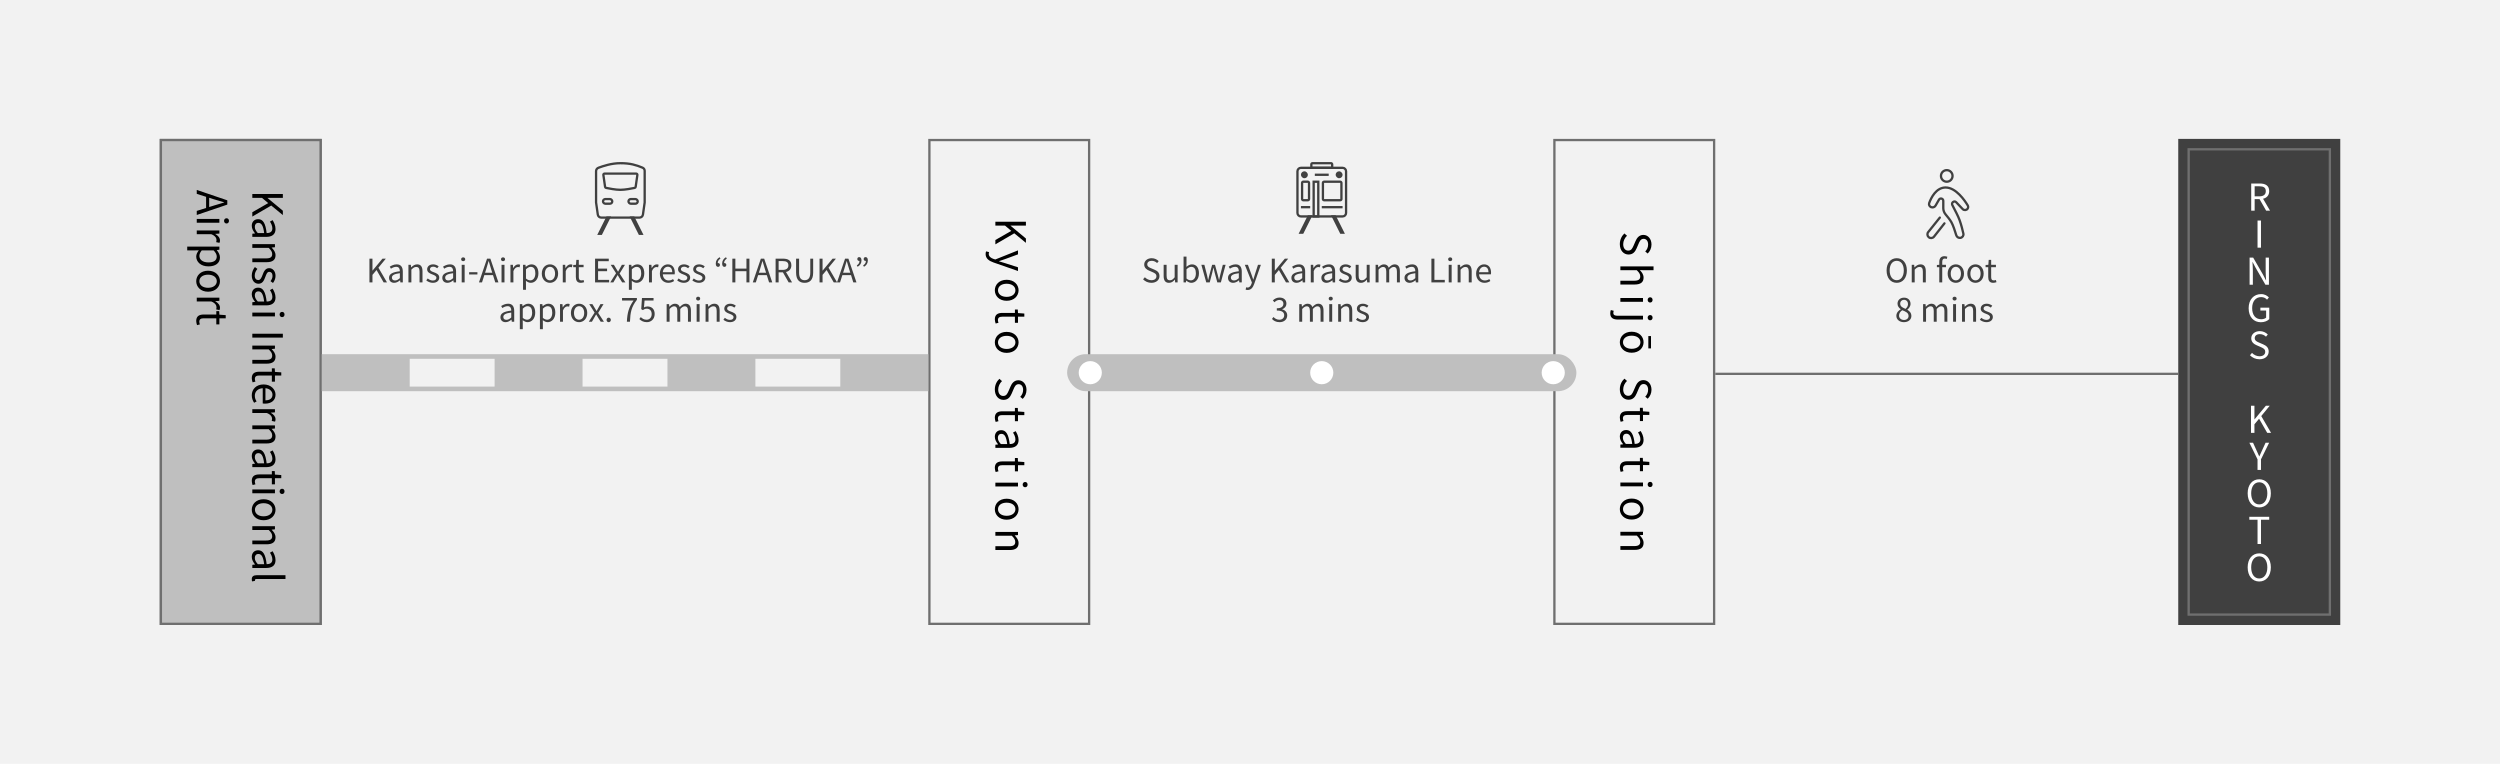 <svg width="1080" height="330" viewBox="0 0 1080 330" fill="none" xmlns="http://www.w3.org/2000/svg">
<rect width="1080" height="330" fill="#F2F2F2"/>
<rect x="401.5" y="60.5" width="69" height="209" stroke="#6F6F6F"/>
<path d="M430 95.8L443.194 95.8L443.194 97.474L436.57 97.474L436.57 97.528L443.194 103.036L443.194 104.908L438.172 100.786L430 105.556L430 103.684L436.876 99.742L434.176 97.474L430 97.474L430 95.8ZM425.788 109.75C425.788 109.282 425.86 108.904 425.986 108.598L427.3 108.922C427.228 109.12 427.138 109.408 427.138 109.66C427.138 110.776 428.038 111.478 429.244 111.874L429.982 112.09L439.774 108.166L439.774 109.876L434.338 111.874C433.492 112.162 432.484 112.504 431.602 112.81L431.602 112.9C432.484 113.17 433.474 113.458 434.338 113.728L439.774 115.474L439.774 117.076L429.19 113.386C427.264 112.702 425.788 111.694 425.788 109.75ZM429.766 125.403C429.766 123.009 431.638 120.867 434.878 120.867C438.136 120.867 440.026 123.009 440.026 125.403C440.026 127.797 438.136 129.939 434.878 129.939C431.638 129.939 429.766 127.797 429.766 125.403ZM431.134 125.403C431.134 127.095 432.628 128.247 434.878 128.247C437.128 128.247 438.658 127.095 438.658 125.403C438.658 123.711 437.128 122.577 434.878 122.577C432.628 122.577 431.134 123.711 431.134 125.403ZM429.766 137.965C429.766 135.877 431.062 135.175 433.024 135.175L438.442 135.175L438.442 133.717L439.684 133.717L439.774 135.247L442.51 135.445L442.51 136.813L439.774 136.813L439.774 139.459L438.442 139.459L438.442 136.813L432.988 136.813C431.782 136.813 431.098 137.191 431.098 138.325C431.098 138.667 431.224 139.117 431.35 139.441L430.126 139.765C429.946 139.207 429.766 138.559 429.766 137.965ZM429.766 147.906C429.766 145.512 431.638 143.37 434.878 143.37C438.136 143.37 440.026 145.512 440.026 147.906C440.026 150.3 438.136 152.442 434.878 152.442C431.638 152.442 429.766 150.3 429.766 147.906ZM431.134 147.906C431.134 149.598 432.628 150.75 434.878 150.75C437.128 150.75 438.658 149.598 438.658 147.906C438.658 146.214 437.128 145.08 434.878 145.08C432.628 145.08 431.134 146.214 431.134 147.906ZM429.766 168.266C429.766 166.394 430.522 164.792 431.728 163.64L432.862 164.63C431.872 165.584 431.224 166.916 431.224 168.284C431.224 170.012 432.088 171.056 433.384 171.056C434.734 171.056 435.166 170.102 435.724 168.86L436.552 166.952C437.074 165.728 438.01 164.27 439.936 164.27C441.97 164.27 443.446 166.034 443.446 168.428C443.446 169.994 442.78 171.38 441.808 172.316L440.746 171.434C441.502 170.624 441.988 169.652 441.988 168.428C441.988 166.934 441.232 165.962 440.044 165.962C438.766 165.962 438.28 167.114 437.848 168.14L437.038 170.03C436.372 171.56 435.472 172.748 433.51 172.748C431.422 172.748 429.766 171.02 429.766 168.266ZM429.766 180.476C429.766 178.388 431.062 177.686 433.024 177.686L438.442 177.686L438.442 176.228L439.684 176.228L439.774 177.758L442.51 177.956L442.51 179.324L439.774 179.324L439.774 181.97L438.442 181.97L438.442 179.324L432.988 179.324C431.782 179.324 431.098 179.702 431.098 180.836C431.098 181.178 431.224 181.628 431.35 181.952L430.126 182.276C429.946 181.718 429.766 181.07 429.766 180.476ZM429.766 188.693C429.766 187.055 430.774 185.831 432.538 185.831C434.662 185.831 435.724 187.685 436.192 191.843C437.452 191.843 438.658 191.429 438.658 189.827C438.658 188.693 438.136 187.667 437.614 186.893L438.748 186.245C439.324 187.145 440.026 188.531 440.026 190.097C440.026 192.473 438.424 193.481 436.012 193.481L430 193.481L430 192.131L431.17 191.987L431.17 191.933C430.396 190.997 429.766 189.899 429.766 188.693ZM431.08 189.161C431.08 190.115 431.53 190.889 432.376 191.843L435.112 191.843C434.716 188.549 433.906 187.433 432.646 187.433C431.53 187.433 431.08 188.189 431.08 189.161ZM429.766 202.118C429.766 200.03 431.062 199.328 433.024 199.328L438.442 199.328L438.442 197.87L439.684 197.87L439.774 199.4L442.51 199.598L442.51 200.966L439.774 200.966L439.774 203.612L438.442 203.612L438.442 200.966L432.988 200.966C431.782 200.966 431.098 201.344 431.098 202.478C431.098 202.82 431.224 203.27 431.35 203.594L430.126 203.918C429.946 203.36 429.766 202.712 429.766 202.118ZM430 208.525L439.774 208.525L439.774 210.163L430 210.163L430 208.525ZM441.79 209.353C441.79 208.705 442.24 208.219 442.852 208.219C443.518 208.219 443.914 208.705 443.914 209.353C443.914 210.001 443.518 210.487 442.852 210.487C442.24 210.487 441.79 210.001 441.79 209.353ZM429.766 219.98C429.766 217.586 431.638 215.444 434.878 215.444C438.136 215.444 440.026 217.586 440.026 219.98C440.026 222.374 438.136 224.516 434.878 224.516C431.638 224.516 429.766 222.374 429.766 219.98ZM431.134 219.98C431.134 221.672 432.628 222.824 434.878 222.824C437.128 222.824 438.658 221.672 438.658 219.98C438.658 218.288 437.128 217.154 434.878 217.154C432.628 217.154 431.134 218.288 431.134 219.98ZM430 229.798L439.774 229.798L439.774 231.148L438.37 231.292L438.37 231.346C439.288 232.282 440.026 233.29 440.026 234.622C440.026 236.674 438.694 237.61 436.192 237.61L430 237.61L430 235.972L435.976 235.972C437.812 235.972 438.586 235.414 438.586 234.118C438.586 233.11 438.082 232.426 437.092 231.436L430 231.436L430 229.798Z" fill="black"/>
<rect x="69.5" y="60.5" width="69" height="209" stroke="#6F6F6F"/>
<rect x="69.5" y="60.5" width="69" height="209" fill="#BFBFBF" stroke="#6F6F6F"/>
<path d="M109 83.8L122.194 83.8L122.194 85.474L115.57 85.474L115.57 85.528L122.194 91.036L122.194 92.908L117.172 88.786L109 93.556L109 91.684L115.876 87.742L113.176 85.474L109 85.474L109 83.8ZM108.766 97.543C108.766 95.905 109.774 94.681 111.538 94.681C113.662 94.681 114.724 96.535 115.192 100.693C116.452 100.693 117.658 100.279 117.658 98.677C117.658 97.543 117.136 96.517 116.614 95.743L117.748 95.095C118.324 95.995 119.026 97.381 119.026 98.947C119.026 101.323 117.424 102.331 115.012 102.331L109 102.331L109 100.981L110.17 100.837L110.17 100.783C109.396 99.847 108.766 98.749 108.766 97.543ZM110.08 98.011C110.08 98.965 110.53 99.739 111.376 100.693L114.112 100.693C113.716 97.399 112.906 96.283 111.646 96.283C110.53 96.283 110.08 97.039 110.08 98.011ZM109 105.453L118.774 105.453L118.774 106.803L117.37 106.947L117.37 107.001C118.288 107.937 119.026 108.945 119.026 110.277C119.026 112.329 117.694 113.265 115.192 113.265L109 113.265L109 111.627L114.976 111.627C116.812 111.627 117.586 111.069 117.586 109.773C117.586 108.765 117.082 108.081 116.092 107.091L109 107.091L109 105.453ZM108.766 119.013C108.766 117.627 109.342 116.295 110.116 115.359L111.196 116.169C110.512 117.015 110.044 117.897 110.044 119.067C110.044 120.363 110.728 120.993 111.574 120.993C112.564 120.993 113.014 119.841 113.428 118.761C113.932 117.393 114.598 115.845 116.254 115.845C117.802 115.845 119.026 117.087 119.026 119.211C119.026 120.417 118.522 121.479 117.928 122.253L116.866 121.461C117.37 120.777 117.73 120.093 117.73 119.211C117.73 117.987 117.082 117.429 116.326 117.429C115.39 117.429 115.048 118.491 114.634 119.589C114.094 121.011 113.518 122.577 111.664 122.577C110.08 122.577 108.766 121.317 108.766 119.013ZM108.766 127.127C108.766 125.489 109.774 124.265 111.538 124.265C113.662 124.265 114.724 126.119 115.192 130.277C116.452 130.277 117.658 129.863 117.658 128.261C117.658 127.127 117.136 126.101 116.614 125.327L117.748 124.679C118.324 125.579 119.026 126.965 119.026 128.531C119.026 130.907 117.424 131.915 115.012 131.915L109 131.915L109 130.565L110.17 130.421L110.17 130.367C109.396 129.431 108.766 128.333 108.766 127.127ZM110.08 127.595C110.08 128.549 110.53 129.323 111.376 130.277L114.112 130.277C113.716 126.983 112.906 125.867 111.646 125.867C110.53 125.867 110.08 126.623 110.08 127.595ZM109 135.037L118.774 135.037L118.774 136.675L109 136.675L109 135.037ZM120.79 135.865C120.79 135.217 121.24 134.731 121.852 134.731C122.518 134.731 122.914 135.217 122.914 135.865C122.914 136.513 122.518 136.999 121.852 136.999C121.24 136.999 120.79 136.513 120.79 135.865ZM109 144.163L122.194 144.163L122.194 145.837L109 145.837L109 144.163ZM109 149.293L118.774 149.293L118.774 150.643L117.37 150.787L117.37 150.841C118.288 151.777 119.026 152.785 119.026 154.117C119.026 156.169 117.694 157.105 115.192 157.105L109 157.105L109 155.467L114.976 155.467C116.812 155.467 117.586 154.909 117.586 153.613C117.586 152.605 117.082 151.921 116.092 150.931L109 150.931L109 149.293ZM108.766 163.375C108.766 161.287 110.062 160.585 112.024 160.585L117.442 160.585L117.442 159.127L118.684 159.127L118.774 160.657L121.51 160.855L121.51 162.223L118.774 162.223L118.774 164.869L117.442 164.869L117.442 162.223L111.988 162.223C110.782 162.223 110.098 162.601 110.098 163.735C110.098 164.077 110.224 164.527 110.35 164.851L109.126 165.175C108.946 164.617 108.766 163.969 108.766 163.375ZM108.766 170.76C108.766 168.168 110.656 166.08 113.878 166.08C117.046 166.08 119.026 168.222 119.026 170.49C119.026 172.974 117.226 174.378 114.436 174.378C114.076 174.378 113.734 174.342 113.5 174.306L113.5 167.718C111.412 167.826 110.08 169.104 110.08 170.958C110.08 171.912 110.368 172.686 110.854 173.406L109.774 174C109.216 173.136 108.766 172.092 108.766 170.76ZM114.67 167.7L114.67 172.938C116.65 172.938 117.712 172.038 117.712 170.508C117.712 169.122 116.596 167.898 114.67 167.7ZM109 176.785L118.774 176.785L118.774 178.135L116.992 178.279L116.992 178.333C118.234 179.017 119.026 180.007 119.026 181.105C119.026 181.537 118.972 181.843 118.81 182.149L117.37 181.843C117.496 181.519 117.532 181.285 117.532 180.889C117.532 180.079 116.956 179.071 115.282 178.423L109 178.423L109 176.785ZM109 183.763L118.774 183.763L118.774 185.113L117.37 185.257L117.37 185.311C118.288 186.247 119.026 187.255 119.026 188.587C119.026 190.639 117.694 191.575 115.192 191.575L109 191.575L109 189.937L114.976 189.937C116.812 189.937 117.586 189.379 117.586 188.083C117.586 187.075 117.082 186.391 116.092 185.401L109 185.401L109 183.763ZM108.766 197.017C108.766 195.379 109.774 194.155 111.538 194.155C113.662 194.155 114.724 196.009 115.192 200.167C116.452 200.167 117.658 199.753 117.658 198.151C117.658 197.017 117.136 195.991 116.614 195.217L117.748 194.569C118.324 195.469 119.026 196.855 119.026 198.421C119.026 200.797 117.424 201.805 115.012 201.805L109 201.805L109 200.455L110.17 200.311L110.17 200.257C109.396 199.321 108.766 198.223 108.766 197.017ZM110.08 197.485C110.08 198.439 110.53 199.213 111.376 200.167L114.112 200.167C113.716 196.873 112.906 195.757 111.646 195.757C110.53 195.757 110.08 196.513 110.08 197.485ZM108.766 207.742C108.766 205.654 110.062 204.952 112.024 204.952L117.442 204.952L117.442 203.494L118.684 203.494L118.774 205.024L121.51 205.222L121.51 206.59L118.774 206.59L118.774 209.236L117.442 209.236L117.442 206.59L111.988 206.59C110.782 206.59 110.098 206.968 110.098 208.102C110.098 208.444 110.224 208.894 110.35 209.218L109.126 209.542C108.946 208.984 108.766 208.336 108.766 207.742ZM109 211.449L118.774 211.449L118.774 213.087L109 213.087L109 211.449ZM120.79 212.277C120.79 211.629 121.24 211.143 121.852 211.143C122.518 211.143 122.914 211.629 122.914 212.277C122.914 212.925 122.518 213.411 121.852 213.411C121.24 213.411 120.79 212.925 120.79 212.277ZM108.766 220.204C108.766 217.81 110.638 215.668 113.878 215.668C117.136 215.668 119.026 217.81 119.026 220.204C119.026 222.598 117.136 224.74 113.878 224.74C110.638 224.74 108.766 222.598 108.766 220.204ZM110.134 220.204C110.134 221.896 111.628 223.048 113.878 223.048C116.128 223.048 117.658 221.896 117.658 220.204C117.658 218.512 116.128 217.378 113.878 217.378C111.628 217.378 110.134 218.512 110.134 220.204ZM109 227.322L118.774 227.322L118.774 228.672L117.37 228.816L117.37 228.87C118.288 229.806 119.026 230.814 119.026 232.146C119.026 234.198 117.694 235.134 115.192 235.134L109 235.134L109 233.496L114.976 233.496C116.812 233.496 117.586 232.938 117.586 231.642C117.586 230.634 117.082 229.95 116.092 228.96L109 228.96L109 227.322ZM108.766 240.576C108.766 238.938 109.774 237.714 111.538 237.714C113.662 237.714 114.724 239.568 115.192 243.726C116.452 243.726 117.658 243.312 117.658 241.71C117.658 240.576 117.136 239.55 116.614 238.776L117.748 238.128C118.324 239.028 119.026 240.414 119.026 241.98C119.026 244.356 117.424 245.364 115.012 245.364L109 245.364L109 244.014L110.17 243.87L110.17 243.816C109.396 242.88 108.766 241.782 108.766 240.576ZM110.08 241.044C110.08 241.998 110.53 242.772 111.376 243.726L114.112 243.726C113.716 240.432 112.906 239.316 111.646 239.316C110.53 239.316 110.08 240.072 110.08 241.044ZM108.766 250.214C108.766 248.99 109.558 248.486 110.944 248.486L123.328 248.486L123.328 250.124L110.836 250.124C110.332 250.124 110.134 250.34 110.134 250.592C110.134 250.682 110.134 250.754 110.17 250.934L108.91 251.168C108.82 250.934 108.766 250.646 108.766 250.214ZM90.364 85.438L90.364 89.434L92.38 88.804C93.874 88.318 95.314 87.904 96.844 87.472L96.844 87.4C95.296 86.986 93.874 86.554 92.38 86.086L90.364 85.438ZM85 91.108L89.032 89.848L89.032 85.024L85 83.746L85 82.054L98.194 86.536L98.194 88.39L85 92.872L85 91.108ZM85 94.59L94.774 94.59L94.774 96.228L85 96.228L85 94.59ZM96.79 95.418C96.79 94.77 97.24 94.284 97.852 94.284C98.518 94.284 98.914 94.77 98.914 95.418C98.914 96.066 98.518 96.552 97.852 96.552C97.24 96.552 96.79 96.066 96.79 95.418ZM85 99.547L94.774 99.547L94.774 100.897L92.992 101.041L92.992 101.095C94.234 101.779 95.026 102.769 95.026 103.867C95.026 104.299 94.972 104.605 94.81 104.911L93.37 104.605C93.496 104.281 93.532 104.047 93.532 103.651C93.532 102.841 92.956 101.833 91.282 101.185L85 101.185L85 99.547ZM80.878 106.525L94.774 106.525L94.774 107.875L93.658 108.019L93.658 108.073C94.378 108.955 95.026 110.053 95.026 111.187C95.026 113.707 93.046 115.075 90.04 115.075C86.692 115.075 84.766 113.077 84.766 110.827C84.766 109.945 85.18 109.009 85.9 108.127L84.19 108.163L80.878 108.163L80.878 106.525ZM86.134 110.557C86.134 112.177 87.592 113.365 90.022 113.365C92.182 113.365 93.64 112.645 93.64 110.791C93.64 109.963 93.172 109.117 92.29 108.163L87.16 108.163C86.404 109.045 86.134 109.909 86.134 110.557ZM84.766 121.485C84.766 119.091 86.638 116.949 89.878 116.949C93.136 116.949 95.026 119.091 95.026 121.485C95.026 123.879 93.136 126.021 89.878 126.021C86.638 126.021 84.766 123.879 84.766 121.485ZM86.134 121.485C86.134 123.177 87.628 124.329 89.878 124.329C92.128 124.329 93.658 123.177 93.658 121.485C93.658 119.793 92.128 118.659 89.878 118.659C87.628 118.659 86.134 119.793 86.134 121.485ZM85 128.603L94.774 128.603L94.774 129.953L92.992 130.097L92.992 130.151C94.234 130.835 95.026 131.825 95.026 132.923C95.026 133.355 94.972 133.661 94.81 133.967L93.37 133.661C93.496 133.337 93.532 133.103 93.532 132.707C93.532 131.897 92.956 130.889 91.282 130.241L85 130.241L85 128.603ZM84.766 138.66C84.766 136.572 86.062 135.87 88.024 135.87L93.442 135.87L93.442 134.412L94.684 134.412L94.774 135.942L97.51 136.14L97.51 137.508L94.774 137.508L94.774 140.154L93.442 140.154L93.442 137.508L87.988 137.508C86.782 137.508 86.098 137.886 86.098 139.02C86.098 139.362 86.224 139.812 86.35 140.136L85.126 140.46C84.946 139.902 84.766 139.254 84.766 138.66Z" fill="black"/>
<rect x="671.5" y="60.5" width="69" height="209" stroke="#6F6F6F"/>
<path d="M699.766 105.472C699.766 103.6 700.522 101.998 701.728 100.846L702.862 101.836C701.872 102.79 701.224 104.122 701.224 105.49C701.224 107.218 702.088 108.262 703.384 108.262C704.734 108.262 705.166 107.308 705.724 106.066L706.552 104.158C707.074 102.934 708.01 101.476 709.936 101.476C711.97 101.476 713.446 103.24 713.446 105.634C713.446 107.2 712.78 108.586 711.808 109.522L710.746 108.64C711.502 107.83 711.988 106.858 711.988 105.634C711.988 104.14 711.232 103.168 710.044 103.168C708.766 103.168 708.28 104.32 707.848 105.346L707.038 107.236C706.372 108.766 705.472 109.954 703.51 109.954C701.422 109.954 699.766 108.226 699.766 105.472ZM700 115.096L714.328 115.096L714.328 116.734L710.404 116.734L708.388 116.68C709.288 117.58 710.026 118.588 710.026 119.92C710.026 121.972 708.694 122.908 706.192 122.908L700 122.908L700 121.27L705.976 121.27C707.812 121.27 708.586 120.712 708.586 119.416C708.586 118.408 708.082 117.724 707.092 116.734L700 116.734L700 115.096ZM700 128.73L709.774 128.73L709.774 130.368L700 130.368L700 128.73ZM711.79 129.558C711.79 128.91 712.24 128.424 712.852 128.424C713.518 128.424 713.914 128.91 713.914 129.558C713.914 130.206 713.518 130.692 712.852 130.692C712.24 130.692 711.79 130.206 711.79 129.558ZM695.626 135.379C695.626 134.785 695.752 134.281 695.878 133.939L697.138 134.263C697.048 134.515 696.958 134.839 696.958 135.181C696.958 136.171 697.696 136.405 698.884 136.405L709.774 136.405L709.774 138.043L698.884 138.043C696.886 138.043 695.626 137.305 695.626 135.379ZM711.79 137.233C711.79 136.585 712.24 136.099 712.852 136.099C713.518 136.099 713.914 136.585 713.914 137.233C713.914 137.863 713.518 138.367 712.852 138.367C712.24 138.367 711.79 137.863 711.79 137.233ZM699.766 147.842C699.766 145.448 701.638 143.306 704.878 143.306C708.136 143.306 710.026 145.448 710.026 147.842C710.026 150.236 708.136 152.378 704.878 152.378C701.638 152.378 699.766 150.236 699.766 147.842ZM701.134 147.842C701.134 149.534 702.628 150.686 704.878 150.686C707.128 150.686 708.658 149.534 708.658 147.842C708.658 146.15 707.128 145.016 704.878 145.016C702.628 145.016 701.134 146.15 701.134 147.842ZM712.078 145.178L713.23 145.178L713.23 150.506L712.078 150.506L712.078 145.178ZM699.766 168.201C699.766 166.329 700.522 164.727 701.728 163.575L702.862 164.565C701.872 165.519 701.224 166.851 701.224 168.219C701.224 169.947 702.088 170.991 703.384 170.991C704.734 170.991 705.166 170.037 705.724 168.795L706.552 166.887C707.074 165.663 708.01 164.205 709.936 164.205C711.97 164.205 713.446 165.969 713.446 168.363C713.446 169.929 712.78 171.315 711.808 172.251L710.746 171.369C711.502 170.559 711.988 169.587 711.988 168.363C711.988 166.869 711.232 165.897 710.044 165.897C708.766 165.897 708.28 167.049 707.848 168.075L707.038 169.965C706.372 171.495 705.472 172.683 703.51 172.683C701.422 172.683 699.766 170.955 699.766 168.201ZM699.766 180.411C699.766 178.323 701.062 177.621 703.024 177.621L708.442 177.621L708.442 176.163L709.684 176.163L709.774 177.693L712.51 177.891L712.51 179.259L709.774 179.259L709.774 181.905L708.442 181.905L708.442 179.259L702.988 179.259C701.782 179.259 701.098 179.637 701.098 180.771C701.098 181.113 701.224 181.563 701.35 181.887L700.126 182.211C699.946 181.653 699.766 181.005 699.766 180.411ZM699.766 188.629C699.766 186.991 700.774 185.767 702.538 185.767C704.662 185.767 705.724 187.621 706.192 191.779C707.452 191.779 708.658 191.365 708.658 189.763C708.658 188.629 708.136 187.603 707.614 186.829L708.748 186.181C709.324 187.081 710.026 188.467 710.026 190.033C710.026 192.409 708.424 193.417 706.012 193.417L700 193.417L700 192.067L701.17 191.923L701.17 191.869C700.396 190.933 699.766 189.835 699.766 188.629ZM701.08 189.097C701.08 190.051 701.53 190.825 702.376 191.779L705.112 191.779C704.716 188.485 703.906 187.369 702.646 187.369C701.53 187.369 701.08 188.125 701.08 189.097ZM699.766 202.054C699.766 199.966 701.062 199.264 703.024 199.264L708.442 199.264L708.442 197.806L709.684 197.806L709.774 199.336L712.51 199.534L712.51 200.902L709.774 200.902L709.774 203.548L708.442 203.548L708.442 200.902L702.988 200.902C701.782 200.902 701.098 201.28 701.098 202.414C701.098 202.756 701.224 203.206 701.35 203.53L700.126 203.854C699.946 203.296 699.766 202.648 699.766 202.054ZM700 208.461L709.774 208.461L709.774 210.099L700 210.099L700 208.461ZM711.79 209.289C711.79 208.641 712.24 208.155 712.852 208.155C713.518 208.155 713.914 208.641 713.914 209.289C713.914 209.937 713.518 210.423 712.852 210.423C712.24 210.423 711.79 209.937 711.79 209.289ZM699.766 219.916C699.766 217.522 701.638 215.38 704.878 215.38C708.136 215.38 710.026 217.522 710.026 219.916C710.026 222.31 708.136 224.452 704.878 224.452C701.638 224.452 699.766 222.31 699.766 219.916ZM701.134 219.916C701.134 221.608 702.628 222.76 704.878 222.76C707.128 222.76 708.658 221.608 708.658 219.916C708.658 218.224 707.128 217.09 704.878 217.09C702.628 217.09 701.134 218.224 701.134 219.916ZM700 229.734L709.774 229.734L709.774 231.084L708.37 231.228L708.37 231.282C709.288 232.218 710.026 233.226 710.026 234.558C710.026 236.61 708.694 237.546 706.192 237.546L700 237.546L700 235.908L705.976 235.908C707.812 235.908 708.586 235.35 708.586 234.054C708.586 233.046 708.082 232.362 707.092 231.372L700 231.372L700 229.734Z" fill="black"/>
<rect x="941" y="60" width="70" height="210" fill="#404040"/>
<rect x="945.5" y="64.5" width="61" height="201" stroke="#6F6F6F"/>
<path d="M974.01 80.472V84.824H975.978C977.818 84.824 978.826 84.088 978.826 82.568C978.826 81.016 977.818 80.472 975.978 80.472H974.01ZM980.65 91H978.97L976.122 86.024H974.01V91H972.522V79.272H976.202C978.586 79.272 980.298 80.12 980.298 82.568C980.298 84.392 979.242 85.48 977.642 85.864L980.65 91ZM975.256 107V95.272H976.744V107H975.256ZM971.827 123V111.272H973.363L977.635 118.664L978.883 121.08H978.963C978.883 119.896 978.771 118.584 978.771 117.368V111.272H980.179V123H978.659L974.387 115.592L973.123 113.176H973.059C973.123 114.36 973.235 115.608 973.235 116.84V123H971.827ZM976.692 139.208C973.604 139.208 971.412 136.952 971.412 133.144C971.412 129.352 973.684 127.048 976.788 127.048C978.42 127.048 979.492 127.784 980.164 128.504L979.364 129.464C978.772 128.84 978.02 128.344 976.82 128.344C974.468 128.344 972.932 130.168 972.932 133.096C972.932 136.056 974.324 137.912 976.836 137.912C977.684 137.912 978.5 137.656 978.964 137.224V134.152H976.484V132.92H980.324V137.848C979.572 138.632 978.276 139.208 976.692 139.208ZM976.091 155.208C974.427 155.208 973.003 154.536 971.979 153.464L972.859 152.456C973.707 153.336 974.891 153.912 976.107 153.912C977.643 153.912 978.571 153.144 978.571 151.992C978.571 150.792 977.723 150.408 976.619 149.912L974.923 149.176C973.835 148.712 972.539 147.88 972.539 146.168C972.539 144.36 974.107 143.048 976.235 143.048C977.627 143.048 978.859 143.64 979.691 144.504L978.907 145.448C978.187 144.776 977.323 144.344 976.235 144.344C974.907 144.344 974.043 145.016 974.043 146.072C974.043 147.208 975.067 147.64 975.979 148.024L977.659 148.744C979.019 149.336 980.075 150.136 980.075 151.88C980.075 153.736 978.539 155.208 976.091 155.208ZM972.428 187V175.272H973.916V181.16H973.964L978.86 175.272H980.524L976.86 179.736L981.1 187H979.436L975.932 180.888L973.916 183.288V187H972.428ZM975.254 203V198.44L971.734 191.272H973.318L974.822 194.584C975.206 195.448 975.558 196.264 975.974 197.144H976.038C976.454 196.264 976.854 195.448 977.206 194.584L978.726 191.272H980.262L976.742 198.44V203H975.254ZM975.999 219.208C973.055 219.208 970.991 216.856 970.991 213.096C970.991 209.336 973.055 207.048 975.999 207.048C978.943 207.048 981.007 209.336 981.007 213.096C981.007 216.856 978.943 219.208 975.999 219.208ZM975.999 217.912C978.095 217.912 979.487 216.024 979.487 213.096C979.487 210.152 978.095 208.344 975.999 208.344C973.887 208.344 972.511 210.152 972.511 213.096C972.511 216.024 973.887 217.912 975.999 217.912ZM975.259 235V224.52H971.707V223.272H980.299V224.52H976.747V235H975.259ZM975.999 251.208C973.055 251.208 970.991 248.856 970.991 245.096C970.991 241.336 973.055 239.048 975.999 239.048C978.943 239.048 981.007 241.336 981.007 245.096C981.007 248.856 978.943 251.208 975.999 251.208ZM975.999 249.912C978.095 249.912 979.487 248.024 979.487 245.096C979.487 242.152 978.095 240.344 975.999 240.344C973.887 240.344 972.511 242.152 972.511 245.096C972.511 248.024 973.887 249.912 975.999 249.912Z" fill="white"/>
<rect x="461.5" y="153.5" width="219" height="15" rx="7.5" fill="#BFBFBF" stroke="#BFBFBF"/>
<circle cx="571" cy="161" r="5" fill="white"/>
<circle cx="471" cy="161" r="5" fill="white"/>
<circle cx="671" cy="161" r="5" fill="white"/>
<path d="M159.599 122V111.738H160.901V116.89H160.943L165.227 111.738H166.683L163.477 115.644L167.187 122H165.731L162.665 116.652L160.901 118.752V122H159.599ZM170.288 122.182C169.014 122.182 168.062 121.398 168.062 120.026C168.062 118.374 169.504 117.548 172.738 117.184C172.738 116.204 172.416 115.266 171.17 115.266C170.288 115.266 169.49 115.672 168.888 116.078L168.384 115.196C169.084 114.748 170.162 114.202 171.38 114.202C173.228 114.202 174.012 115.448 174.012 117.324V122H172.962L172.85 121.09H172.808C172.08 121.692 171.226 122.182 170.288 122.182ZM170.652 121.16C171.394 121.16 171.996 120.81 172.738 120.152V118.024C170.176 118.332 169.308 118.962 169.308 119.942C169.308 120.81 169.896 121.16 170.652 121.16ZM176.44 122V114.398H177.49L177.602 115.49H177.644C178.372 114.776 179.156 114.202 180.192 114.202C181.788 114.202 182.516 115.238 182.516 117.184V122H181.242V117.352C181.242 115.924 180.808 115.322 179.8 115.322C179.016 115.322 178.484 115.714 177.714 116.484V122H176.44ZM186.987 122.182C185.909 122.182 184.873 121.734 184.145 121.132L184.775 120.292C185.433 120.824 186.119 121.188 187.029 121.188C188.037 121.188 188.527 120.656 188.527 119.998C188.527 119.228 187.631 118.878 186.791 118.556C185.727 118.164 184.523 117.646 184.523 116.358C184.523 115.154 185.489 114.202 187.141 114.202C188.079 114.202 188.905 114.594 189.507 115.056L188.891 115.882C188.359 115.49 187.827 115.21 187.141 115.21C186.189 115.21 185.755 115.714 185.755 116.302C185.755 117.03 186.581 117.296 187.435 117.618C188.541 118.038 189.759 118.486 189.759 119.928C189.759 121.16 188.779 122.182 186.987 122.182ZM193.298 122.182C192.024 122.182 191.072 121.398 191.072 120.026C191.072 118.374 192.514 117.548 195.748 117.184C195.748 116.204 195.426 115.266 194.18 115.266C193.298 115.266 192.5 115.672 191.898 116.078L191.394 115.196C192.094 114.748 193.172 114.202 194.39 114.202C196.238 114.202 197.022 115.448 197.022 117.324V122H195.972L195.86 121.09H195.818C195.09 121.692 194.236 122.182 193.298 122.182ZM193.662 121.16C194.404 121.16 195.006 120.81 195.748 120.152V118.024C193.186 118.332 192.318 118.962 192.318 119.942C192.318 120.81 192.906 121.16 193.662 121.16ZM199.45 122V114.398H200.724V122H199.45ZM200.094 112.83C199.59 112.83 199.212 112.48 199.212 112.004C199.212 111.486 199.59 111.178 200.094 111.178C200.598 111.178 200.976 111.486 200.976 112.004C200.976 112.48 200.598 112.83 200.094 112.83ZM202.662 118.57V117.59H206.246V118.57H202.662ZM209.545 117.828H212.653L212.163 116.26C211.785 115.098 211.463 113.978 211.127 112.788H211.071C210.749 113.992 210.413 115.098 210.049 116.26L209.545 117.828ZM213.955 122L212.975 118.864H209.223L208.229 122H206.913L210.399 111.738H211.841L215.327 122H213.955ZM216.663 122V114.398H217.937V122H216.663ZM217.307 112.83C216.803 112.83 216.425 112.48 216.425 112.004C216.425 111.486 216.803 111.178 217.307 111.178C217.811 111.178 218.189 111.486 218.189 112.004C218.189 112.48 217.811 112.83 217.307 112.83ZM220.518 122V114.398H221.568L221.68 115.784H221.722C222.254 114.818 223.024 114.202 223.878 114.202C224.214 114.202 224.452 114.244 224.69 114.37L224.452 115.49C224.2 115.392 224.018 115.364 223.71 115.364C223.08 115.364 222.296 115.812 221.792 117.114V122H220.518ZM225.946 125.206V114.398H226.996L227.108 115.266H227.15C227.836 114.706 228.69 114.202 229.572 114.202C231.532 114.202 232.596 115.742 232.596 118.08C232.596 120.684 231.042 122.182 229.292 122.182C228.606 122.182 227.878 121.86 227.192 121.3L227.22 122.63V125.206H225.946ZM229.082 121.118C230.342 121.118 231.266 119.984 231.266 118.094C231.266 116.414 230.706 115.28 229.264 115.28C228.62 115.28 227.962 115.644 227.22 116.33V120.32C227.906 120.908 228.578 121.118 229.082 121.118ZM237.582 122.182C235.72 122.182 234.054 120.726 234.054 118.206C234.054 115.672 235.72 114.202 237.582 114.202C239.444 114.202 241.11 115.672 241.11 118.206C241.11 120.726 239.444 122.182 237.582 122.182ZM237.582 121.118C238.898 121.118 239.794 119.956 239.794 118.206C239.794 116.456 238.898 115.266 237.582 115.266C236.266 115.266 235.384 116.456 235.384 118.206C235.384 119.956 236.266 121.118 237.582 121.118ZM243.118 122V114.398H244.168L244.28 115.784H244.322C244.854 114.818 245.624 114.202 246.478 114.202C246.814 114.202 247.052 114.244 247.29 114.37L247.052 115.49C246.8 115.392 246.618 115.364 246.31 115.364C245.68 115.364 244.896 115.812 244.392 117.114V122H243.118ZM250.94 122.182C249.316 122.182 248.77 121.174 248.77 119.648V115.434H247.636V114.468L248.826 114.398L248.98 112.27H250.044V114.398H252.102V115.434H250.044V119.676C250.044 120.614 250.338 121.146 251.22 121.146C251.486 121.146 251.836 121.048 252.088 120.95L252.34 121.902C251.906 122.042 251.402 122.182 250.94 122.182ZM257.066 122V111.738H262.988V112.83H258.368V116.05H262.26V117.156H258.368V120.894H263.142V122H257.066ZM263.628 122L266.134 118.038L263.824 114.398H265.196L266.218 116.078C266.456 116.498 266.722 116.918 266.974 117.338H267.03C267.268 116.918 267.492 116.498 267.716 116.078L268.654 114.398H269.984L267.674 118.164L270.18 122H268.78L267.66 120.222C267.408 119.76 267.128 119.298 266.848 118.864H266.778C266.512 119.298 266.26 119.76 265.994 120.222L264.972 122H263.628ZM271.679 125.206V114.398H272.729L272.841 115.266H272.883C273.569 114.706 274.423 114.202 275.305 114.202C277.265 114.202 278.329 115.742 278.329 118.08C278.329 120.684 276.775 122.182 275.025 122.182C274.339 122.182 273.611 121.86 272.925 121.3L272.953 122.63V125.206H271.679ZM274.815 121.118C276.075 121.118 276.999 119.984 276.999 118.094C276.999 116.414 276.439 115.28 274.997 115.28C274.353 115.28 273.695 115.644 272.953 116.33V120.32C273.639 120.908 274.311 121.118 274.815 121.118ZM280.36 122V114.398H281.41L281.522 115.784H281.564C282.096 114.818 282.866 114.202 283.72 114.202C284.056 114.202 284.294 114.244 284.532 114.37L284.294 115.49C284.042 115.392 283.86 115.364 283.552 115.364C282.922 115.364 282.138 115.812 281.634 117.114V122H280.36ZM288.704 122.182C286.688 122.182 285.064 120.712 285.064 118.206C285.064 115.742 286.73 114.202 288.494 114.202C290.426 114.202 291.518 115.602 291.518 117.772C291.518 118.052 291.49 118.318 291.462 118.5H286.338C286.422 120.124 287.416 121.16 288.858 121.16C289.6 121.16 290.202 120.936 290.762 120.558L291.224 121.398C290.552 121.832 289.74 122.182 288.704 122.182ZM286.324 117.59H290.398C290.398 116.05 289.698 115.224 288.508 115.224C287.43 115.224 286.478 116.092 286.324 117.59ZM295.378 122.182C294.3 122.182 293.264 121.734 292.536 121.132L293.166 120.292C293.824 120.824 294.51 121.188 295.42 121.188C296.428 121.188 296.918 120.656 296.918 119.998C296.918 119.228 296.022 118.878 295.182 118.556C294.118 118.164 292.914 117.646 292.914 116.358C292.914 115.154 293.88 114.202 295.532 114.202C296.47 114.202 297.296 114.594 297.898 115.056L297.282 115.882C296.75 115.49 296.218 115.21 295.532 115.21C294.58 115.21 294.146 115.714 294.146 116.302C294.146 117.03 294.972 117.296 295.826 117.618C296.932 118.038 298.15 118.486 298.15 119.928C298.15 121.16 297.17 122.182 295.378 122.182ZM301.926 122.182C300.848 122.182 299.812 121.734 299.084 121.132L299.714 120.292C300.372 120.824 301.058 121.188 301.968 121.188C302.976 121.188 303.466 120.656 303.466 119.998C303.466 119.228 302.57 118.878 301.73 118.556C300.666 118.164 299.462 117.646 299.462 116.358C299.462 115.154 300.428 114.202 302.08 114.202C303.018 114.202 303.844 114.594 304.446 115.056L303.83 115.882C303.298 115.49 302.766 115.21 302.08 115.21C301.128 115.21 300.694 115.714 300.694 116.302C300.694 117.03 301.52 117.296 302.374 117.618C303.48 118.038 304.698 118.486 304.698 119.928C304.698 121.16 303.718 122.182 301.926 122.182ZM310.878 111.108L311.242 111.71C310.472 112.228 310.066 112.76 310.052 113.656C310.094 113.642 310.136 113.642 310.192 113.642C310.626 113.642 311.018 113.922 311.018 114.426C311.018 114.972 310.682 115.28 310.192 115.28C309.576 115.28 309.212 114.776 309.212 113.88C309.212 112.634 309.8 111.738 310.878 111.108ZM313.622 111.108L313.986 111.71C313.23 112.228 312.824 112.76 312.81 113.656C312.852 113.642 312.894 113.642 312.936 113.642C313.37 113.642 313.776 113.922 313.776 114.426C313.776 114.972 313.426 115.28 312.936 115.28C312.32 115.28 311.97 114.776 311.97 113.88C311.97 112.634 312.558 111.738 313.622 111.108ZM316.375 122V111.738H317.677V116.036H322.465V111.738H323.753V122H322.465V117.156H317.677V122H316.375ZM327.834 117.828H330.942L330.452 116.26C330.074 115.098 329.752 113.978 329.416 112.788H329.36C329.038 113.992 328.702 115.098 328.338 116.26L327.834 117.828ZM332.244 122L331.264 118.864H327.512L326.518 122H325.202L328.688 111.738H330.13L333.616 122H332.244ZM336.366 112.788V116.596H338.088C339.698 116.596 340.58 115.952 340.58 114.622C340.58 113.264 339.698 112.788 338.088 112.788H336.366ZM342.176 122H340.706L338.214 117.646H336.366V122H335.064V111.738H338.284C340.37 111.738 341.868 112.48 341.868 114.622C341.868 116.218 340.944 117.17 339.544 117.506L342.176 122ZM347.591 122.182C345.505 122.182 343.909 121.062 343.909 117.758V111.738H345.211V117.8C345.211 120.278 346.261 121.048 347.591 121.048C348.963 121.048 350.041 120.278 350.041 117.8V111.738H351.287V117.758C351.287 121.062 349.691 122.182 347.591 122.182ZM354.041 122V111.738H355.343V116.89H355.385L359.669 111.738H361.125L357.919 115.644L361.629 122H360.173L357.107 116.652L355.343 118.752V122H354.041ZM364.215 117.828H367.323L366.833 116.26C366.455 115.098 366.133 113.978 365.797 112.788H365.741C365.419 113.992 365.083 115.098 364.719 116.26L364.215 117.828ZM368.625 122L367.645 118.864H363.893L362.899 122H361.583L365.069 111.738H366.511L369.997 122H368.625ZM370.5 115.252L370.136 114.65C370.906 114.118 371.298 113.6 371.312 112.704C371.27 112.718 371.228 112.718 371.172 112.718C370.752 112.718 370.36 112.438 370.36 111.92C370.36 111.388 370.696 111.066 371.172 111.066C371.788 111.066 372.166 111.584 372.166 112.48C372.166 113.726 371.578 114.622 370.5 115.252ZM373.244 115.252L372.88 114.65C373.664 114.118 374.056 113.6 374.07 112.704C374.028 112.718 373.972 112.718 373.93 112.718C373.496 112.718 373.104 112.438 373.104 111.92C373.104 111.388 373.44 111.066 373.93 111.066C374.546 111.066 374.91 111.584 374.91 112.48C374.91 113.726 374.322 114.622 373.244 115.252ZM218.413 139.182C217.139 139.182 216.187 138.398 216.187 137.026C216.187 135.374 217.629 134.548 220.863 134.184C220.863 133.204 220.541 132.266 219.295 132.266C218.413 132.266 217.615 132.672 217.013 133.078L216.509 132.196C217.209 131.748 218.287 131.202 219.505 131.202C221.353 131.202 222.137 132.448 222.137 134.324V139H221.087L220.975 138.09H220.933C220.205 138.692 219.351 139.182 218.413 139.182ZM218.777 138.16C219.519 138.16 220.121 137.81 220.863 137.152V135.024C218.301 135.332 217.433 135.962 217.433 136.942C217.433 137.81 218.021 138.16 218.777 138.16ZM224.565 142.206V131.398H225.615L225.727 132.266H225.769C226.455 131.706 227.309 131.202 228.191 131.202C230.151 131.202 231.215 132.742 231.215 135.08C231.215 137.684 229.661 139.182 227.911 139.182C227.225 139.182 226.497 138.86 225.811 138.3L225.839 139.63V142.206H224.565ZM227.701 138.118C228.961 138.118 229.885 136.984 229.885 135.094C229.885 133.414 229.325 132.28 227.883 132.28C227.239 132.28 226.581 132.644 225.839 133.33V137.32C226.525 137.908 227.197 138.118 227.701 138.118ZM233.247 142.206V131.398H234.297L234.409 132.266H234.451C235.137 131.706 235.991 131.202 236.873 131.202C238.833 131.202 239.897 132.742 239.897 135.08C239.897 137.684 238.343 139.182 236.593 139.182C235.907 139.182 235.179 138.86 234.493 138.3L234.521 139.63V142.206H233.247ZM236.383 138.118C237.643 138.118 238.567 136.984 238.567 135.094C238.567 133.414 238.007 132.28 236.565 132.28C235.921 132.28 235.263 132.644 234.521 133.33V137.32C235.207 137.908 235.879 138.118 236.383 138.118ZM241.929 139V131.398H242.979L243.091 132.784H243.133C243.665 131.818 244.435 131.202 245.289 131.202C245.625 131.202 245.863 131.244 246.101 131.37L245.863 132.49C245.611 132.392 245.429 132.364 245.121 132.364C244.491 132.364 243.707 132.812 243.203 134.114V139H241.929ZM250.16 139.182C248.298 139.182 246.632 137.726 246.632 135.206C246.632 132.672 248.298 131.202 250.16 131.202C252.022 131.202 253.688 132.672 253.688 135.206C253.688 137.726 252.022 139.182 250.16 139.182ZM250.16 138.118C251.476 138.118 252.372 136.956 252.372 135.206C252.372 133.456 251.476 132.266 250.16 132.266C248.844 132.266 247.962 133.456 247.962 135.206C247.962 136.956 248.844 138.118 250.16 138.118ZM254.358 139L256.864 135.038L254.554 131.398H255.926L256.948 133.078C257.186 133.498 257.452 133.918 257.704 134.338H257.76C257.998 133.918 258.222 133.498 258.446 133.078L259.384 131.398H260.714L258.404 135.164L260.91 139H259.51L258.39 137.222C258.138 136.76 257.858 136.298 257.578 135.864H257.508C257.242 136.298 256.99 136.76 256.724 137.222L255.702 139H254.358ZM262.958 139.182C262.454 139.182 262.034 138.79 262.034 138.216C262.034 137.642 262.454 137.222 262.958 137.222C263.462 137.222 263.882 137.642 263.882 138.216C263.882 138.79 263.462 139.182 262.958 139.182ZM270.811 139C270.979 135.108 271.693 132.63 273.695 129.83H268.725V128.738H275.151V129.508C272.743 132.602 272.295 134.982 272.141 139H270.811ZM279.459 139.182C277.863 139.182 276.883 138.51 276.197 137.824L276.827 136.984C277.415 137.572 278.157 138.118 279.347 138.118C280.551 138.118 281.531 137.194 281.531 135.696C281.531 134.226 280.691 133.358 279.403 133.358C278.717 133.358 278.283 133.568 277.695 133.96L277.009 133.54L277.331 128.738H282.329V129.83H278.451L278.199 132.798C278.647 132.546 279.109 132.392 279.725 132.392C281.433 132.392 282.819 133.4 282.819 135.654C282.819 137.908 281.195 139.182 279.459 139.182ZM287.989 139V131.398H289.039L289.151 132.504H289.193C289.851 131.776 290.649 131.202 291.559 131.202C292.721 131.202 293.351 131.762 293.659 132.658C294.443 131.804 295.241 131.202 296.165 131.202C297.733 131.202 298.475 132.238 298.475 134.184V139H297.201V134.352C297.201 132.924 296.753 132.322 295.787 132.322C295.199 132.322 294.583 132.7 293.869 133.484V139H292.595V134.352C292.595 132.924 292.147 132.322 291.181 132.322C290.607 132.322 289.963 132.7 289.263 133.484V139H287.989ZM300.95 139V131.398H302.224V139H300.95ZM301.594 129.83C301.09 129.83 300.712 129.48 300.712 129.004C300.712 128.486 301.09 128.178 301.594 128.178C302.098 128.178 302.476 128.486 302.476 129.004C302.476 129.48 302.098 129.83 301.594 129.83ZM304.806 139V131.398H305.856L305.968 132.49H306.01C306.738 131.776 307.522 131.202 308.558 131.202C310.154 131.202 310.882 132.238 310.882 134.184V139H309.608V134.352C309.608 132.924 309.174 132.322 308.166 132.322C307.382 132.322 306.85 132.714 306.08 133.484V139H304.806ZM315.352 139.182C314.274 139.182 313.238 138.734 312.51 138.132L313.14 137.292C313.798 137.824 314.484 138.188 315.394 138.188C316.402 138.188 316.892 137.656 316.892 136.998C316.892 136.228 315.996 135.878 315.156 135.556C314.092 135.164 312.888 134.646 312.888 133.358C312.888 132.154 313.854 131.202 315.506 131.202C316.444 131.202 317.27 131.594 317.872 132.056L317.256 132.882C316.724 132.49 316.192 132.21 315.506 132.21C314.554 132.21 314.12 132.714 314.12 133.302C314.12 134.03 314.946 134.296 315.8 134.618C316.906 135.038 318.124 135.486 318.124 136.928C318.124 138.16 317.144 139.182 315.352 139.182Z" fill="#404040"/>
<path d="M497.407 122.182C495.951 122.182 494.705 121.594 493.809 120.656L494.579 119.774C495.321 120.544 496.357 121.048 497.421 121.048C498.765 121.048 499.577 120.376 499.577 119.368C499.577 118.318 498.835 117.982 497.869 117.548L496.385 116.904C495.433 116.498 494.299 115.77 494.299 114.272C494.299 112.69 495.671 111.542 497.533 111.542C498.751 111.542 499.829 112.06 500.557 112.816L499.871 113.642C499.241 113.054 498.485 112.676 497.533 112.676C496.371 112.676 495.615 113.264 495.615 114.188C495.615 115.182 496.511 115.56 497.309 115.896L498.779 116.526C499.969 117.044 500.893 117.744 500.893 119.27C500.893 120.894 499.549 122.182 497.407 122.182ZM505.005 122.182C503.409 122.182 502.695 121.146 502.695 119.214V114.398H503.969V119.06C503.969 120.474 504.389 121.076 505.397 121.076C506.181 121.076 506.727 120.698 507.455 119.788V114.398H508.729V122H507.665L507.567 120.81H507.525C506.811 121.636 506.055 122.182 505.005 122.182ZM514.643 122.182C513.943 122.182 513.145 121.832 512.473 121.216H512.431L512.319 122H511.297V110.856H512.571V113.908L512.529 115.28C513.215 114.678 514.069 114.202 514.909 114.202C516.883 114.202 517.947 115.742 517.947 118.066C517.947 120.684 516.393 122.182 514.643 122.182ZM514.433 121.118C515.693 121.118 516.617 119.984 516.617 118.094C516.617 116.414 516.057 115.28 514.615 115.28C513.971 115.28 513.299 115.644 512.571 116.33V120.32C513.243 120.908 513.929 121.118 514.433 121.118ZM521.1 122L518.986 114.398H520.288L521.422 118.794C521.576 119.522 521.73 120.208 521.87 120.922H521.94C522.108 120.208 522.262 119.508 522.458 118.794L523.634 114.398H524.88L526.07 118.794C526.252 119.522 526.42 120.208 526.602 120.922H526.658C526.826 120.208 526.966 119.522 527.134 118.794L528.254 114.398H529.458L527.414 122H525.874L524.768 117.898C524.572 117.184 524.432 116.484 524.25 115.714H524.18C524.012 116.484 523.858 117.198 523.662 117.926L522.598 122H521.1ZM532.721 122.182C531.447 122.182 530.495 121.398 530.495 120.026C530.495 118.374 531.937 117.548 535.171 117.184C535.171 116.204 534.849 115.266 533.603 115.266C532.721 115.266 531.923 115.672 531.321 116.078L530.817 115.196C531.517 114.748 532.595 114.202 533.813 114.202C535.661 114.202 536.445 115.448 536.445 117.324V122H535.395L535.283 121.09H535.241C534.513 121.692 533.659 122.182 532.721 122.182ZM533.085 121.16C533.827 121.16 534.429 120.81 535.171 120.152V118.024C532.609 118.332 531.741 118.962 531.741 119.942C531.741 120.81 532.329 121.16 533.085 121.16ZM538.999 125.276C538.635 125.276 538.341 125.22 538.103 125.122L538.355 124.1C538.509 124.156 538.733 124.226 538.929 124.226C539.797 124.226 540.343 123.526 540.651 122.588L540.819 122.014L537.767 114.398H539.097L540.651 118.626C540.875 119.284 541.141 120.068 541.379 120.754H541.449C541.659 120.068 541.883 119.298 542.093 118.626L543.451 114.398H544.697L541.827 122.63C541.295 124.128 540.511 125.276 538.999 125.276ZM549.417 122V111.738H550.719V116.89H550.761L555.045 111.738H556.501L553.295 115.644L557.005 122H555.549L552.483 116.652L550.719 118.752V122H549.417ZM560.105 122.182C558.831 122.182 557.879 121.398 557.879 120.026C557.879 118.374 559.321 117.548 562.555 117.184C562.555 116.204 562.233 115.266 560.987 115.266C560.105 115.266 559.307 115.672 558.705 116.078L558.201 115.196C558.901 114.748 559.979 114.202 561.197 114.202C563.045 114.202 563.829 115.448 563.829 117.324V122H562.779L562.667 121.09H562.625C561.897 121.692 561.043 122.182 560.105 122.182ZM560.469 121.16C561.211 121.16 561.813 120.81 562.555 120.152V118.024C559.993 118.332 559.125 118.962 559.125 119.942C559.125 120.81 559.713 121.16 560.469 121.16ZM566.258 122V114.398H567.308L567.42 115.784H567.462C567.994 114.818 568.764 114.202 569.618 114.202C569.954 114.202 570.192 114.244 570.43 114.37L570.192 115.49C569.94 115.392 569.758 115.364 569.45 115.364C568.82 115.364 568.036 115.812 567.532 117.114V122H566.258ZM573.053 122.182C571.779 122.182 570.827 121.398 570.827 120.026C570.827 118.374 572.269 117.548 575.503 117.184C575.503 116.204 575.181 115.266 573.935 115.266C573.053 115.266 572.255 115.672 571.653 116.078L571.149 115.196C571.849 114.748 572.927 114.202 574.145 114.202C575.993 114.202 576.777 115.448 576.777 117.324V122H575.727L575.615 121.09H575.573C574.845 121.692 573.991 122.182 573.053 122.182ZM573.417 121.16C574.159 121.16 574.761 120.81 575.503 120.152V118.024C572.941 118.332 572.073 118.962 572.073 119.942C572.073 120.81 572.661 121.16 573.417 121.16ZM581.193 122.182C580.115 122.182 579.079 121.734 578.351 121.132L578.981 120.292C579.639 120.824 580.325 121.188 581.235 121.188C582.243 121.188 582.733 120.656 582.733 119.998C582.733 119.228 581.837 118.878 580.997 118.556C579.933 118.164 578.729 117.646 578.729 116.358C578.729 115.154 579.695 114.202 581.347 114.202C582.285 114.202 583.111 114.594 583.713 115.056L583.097 115.882C582.565 115.49 582.033 115.21 581.347 115.21C580.395 115.21 579.961 115.714 579.961 116.302C579.961 117.03 580.787 117.296 581.641 117.618C582.747 118.038 583.965 118.486 583.965 119.928C583.965 121.16 582.985 122.182 581.193 122.182ZM587.966 122.182C586.37 122.182 585.656 121.146 585.656 119.214V114.398H586.93V119.06C586.93 120.474 587.35 121.076 588.358 121.076C589.142 121.076 589.688 120.698 590.416 119.788V114.398H591.69V122H590.626L590.528 120.81H590.486C589.772 121.636 589.016 122.182 587.966 122.182ZM594.258 122V114.398H595.308L595.42 115.504H595.462C596.12 114.776 596.918 114.202 597.828 114.202C598.99 114.202 599.62 114.762 599.928 115.658C600.712 114.804 601.51 114.202 602.434 114.202C604.002 114.202 604.744 115.238 604.744 117.184V122H603.47V117.352C603.47 115.924 603.022 115.322 602.056 115.322C601.468 115.322 600.852 115.7 600.138 116.484V122H598.864V117.352C598.864 115.924 598.416 115.322 597.45 115.322C596.876 115.322 596.232 115.7 595.532 116.484V122H594.258ZM608.969 122.182C607.695 122.182 606.743 121.398 606.743 120.026C606.743 118.374 608.185 117.548 611.419 117.184C611.419 116.204 611.097 115.266 609.851 115.266C608.969 115.266 608.171 115.672 607.569 116.078L607.065 115.196C607.765 114.748 608.843 114.202 610.061 114.202C611.909 114.202 612.693 115.448 612.693 117.324V122H611.643L611.531 121.09H611.489C610.761 121.692 609.907 122.182 608.969 122.182ZM609.333 121.16C610.075 121.16 610.677 120.81 611.419 120.152V118.024C608.857 118.332 607.989 118.962 607.989 119.942C607.989 120.81 608.577 121.16 609.333 121.16ZM618.364 122V111.738H619.666V120.894H624.146V122H618.364ZM625.84 122V114.398H627.114V122H625.84ZM626.484 112.83C625.98 112.83 625.602 112.48 625.602 112.004C625.602 111.486 625.98 111.178 626.484 111.178C626.988 111.178 627.366 111.486 627.366 112.004C627.366 112.48 626.988 112.83 626.484 112.83ZM629.695 122V114.398H630.745L630.857 115.49H630.899C631.627 114.776 632.411 114.202 633.447 114.202C635.043 114.202 635.771 115.238 635.771 117.184V122H634.497V117.352C634.497 115.924 634.063 115.322 633.055 115.322C632.271 115.322 631.739 115.714 630.969 116.484V122H629.695ZM641.32 122.182C639.304 122.182 637.68 120.712 637.68 118.206C637.68 115.742 639.346 114.202 641.11 114.202C643.042 114.202 644.134 115.602 644.134 117.772C644.134 118.052 644.106 118.318 644.078 118.5H638.954C639.038 120.124 640.032 121.16 641.474 121.16C642.216 121.16 642.818 120.936 643.378 120.558L643.84 121.398C643.168 121.832 642.356 122.182 641.32 122.182ZM638.94 117.59H643.014C643.014 116.05 642.314 115.224 641.124 115.224C640.046 115.224 639.094 116.092 638.94 117.59ZM552.786 139.182C551.176 139.182 550.168 138.51 549.496 137.782L550.14 136.942C550.742 137.572 551.526 138.118 552.688 138.118C553.906 138.118 554.774 137.39 554.774 136.214C554.774 134.982 553.948 134.156 551.582 134.156V133.176C553.696 133.176 554.424 132.322 554.424 131.216C554.424 130.222 553.752 129.592 552.688 129.564C551.862 129.592 551.134 130.012 550.56 130.586L549.874 129.774C550.644 129.06 551.554 128.542 552.744 128.542C554.466 128.542 555.726 129.466 555.726 131.118C555.726 132.364 554.984 133.19 553.892 133.596V133.652C555.11 133.932 556.076 134.856 556.076 136.256C556.076 138.09 554.606 139.182 552.786 139.182ZM561.274 139V131.398H562.324L562.436 132.504H562.478C563.136 131.776 563.934 131.202 564.844 131.202C566.006 131.202 566.636 131.762 566.944 132.658C567.728 131.804 568.526 131.202 569.45 131.202C571.018 131.202 571.76 132.238 571.76 134.184V139H570.486V134.352C570.486 132.924 570.038 132.322 569.072 132.322C568.484 132.322 567.868 132.7 567.154 133.484V139H565.88V134.352C565.88 132.924 565.432 132.322 564.466 132.322C563.892 132.322 563.248 132.7 562.548 133.484V139H561.274ZM574.235 139V131.398H575.509V139H574.235ZM574.879 129.83C574.375 129.83 573.997 129.48 573.997 129.004C573.997 128.486 574.375 128.178 574.879 128.178C575.383 128.178 575.761 128.486 575.761 129.004C575.761 129.48 575.383 129.83 574.879 129.83ZM578.091 139V131.398H579.141L579.253 132.49H579.295C580.023 131.776 580.807 131.202 581.843 131.202C583.439 131.202 584.167 132.238 584.167 134.184V139H582.893V134.352C582.893 132.924 582.459 132.322 581.451 132.322C580.667 132.322 580.135 132.714 579.365 133.484V139H578.091ZM588.637 139.182C587.559 139.182 586.523 138.734 585.795 138.132L586.425 137.292C587.083 137.824 587.769 138.188 588.679 138.188C589.687 138.188 590.177 137.656 590.177 136.998C590.177 136.228 589.281 135.878 588.441 135.556C587.377 135.164 586.173 134.646 586.173 133.358C586.173 132.154 587.139 131.202 588.791 131.202C589.729 131.202 590.555 131.594 591.157 132.056L590.541 132.882C590.009 132.49 589.477 132.21 588.791 132.21C587.839 132.21 587.405 132.714 587.405 133.302C587.405 134.03 588.231 134.296 589.085 134.618C590.191 135.038 591.409 135.486 591.409 136.928C591.409 138.16 590.429 139.182 588.637 139.182Z" fill="#404040"/>
<path d="M562 72.5H580C580.828 72.5 581.5 73.172 581.5 74V92C581.5 92.828 580.828 93.5 580 93.5H562C561.172 93.5 560.5 92.828 560.5 92V74C560.5 73.172 561.172 72.5 562 72.5Z" stroke="#404040"/>
<rect x="568" y="75" width="6" height="1" fill="#404040"/>
<path d="M567 70.5H575C575.276 70.5 575.5 70.724 575.5 71V72.5H566.5V71C566.5 70.724 566.724 70.5 567 70.5Z" stroke="#404040"/>
<rect x="562" y="89" width="4" height="1" fill="#404040"/>
<rect x="571" y="89" width="9" height="1" fill="#404040"/>
<rect x="562.5" y="78.5" width="3" height="8" rx="0.5" stroke="#404040"/>
<rect x="567.5" y="78.5" width="2" height="15" stroke="#404040"/>
<path d="M565 93H567L563 101H561L565 93Z" fill="#404040"/>
<path d="M577 93H575L579 101H581L577 93Z" fill="#404040"/>
<rect x="571.5" y="78.5" width="8" height="8" rx="0.5" stroke="#404040"/>
<rect x="562" y="74" width="3" height="3" rx="1.5" fill="#404040"/>
<rect x="577" y="74" width="3" height="3" rx="1.5" fill="#404040"/>
<path d="M268 70.5C272.307 70.5 274.804 71.282 277.6 72.446C278.145 72.673 278.5 73.213 278.5 73.814V87.464L277.751 92.712C277.645 93.451 277.012 94 276.266 94H259.734C258.988 94 258.356 93.451 258.25 92.712L257.5 87.463V73.941C257.5 73.291 257.914 72.701 258.526 72.476C260.617 71.707 264.166 70.5 268 70.5Z" stroke="#404040"/>
<rect x="260.5" y="86" width="4" height="2" rx="1" stroke="#404040"/>
<rect x="271.5" y="86" width="4" height="2" rx="1" stroke="#404040"/>
<path d="M262 93.5H264L260 101.5H258L262 93.5Z" fill="#404040"/>
<path d="M274 93.5H272L276 101.5H278L274 93.5Z" fill="#404040"/>
<path d="M261.153 75H274.847C275.151 75 275.385 75.269 275.342 75.57L274.602 80.754C274.572 80.959 274.423 81.117 274.231 81.158C272.926 81.437 270.033 82 268 82C265.967 82 263.074 81.437 261.769 81.158C261.577 81.117 261.428 80.959 261.398 80.754L260.658 75.57C260.615 75.269 260.849 75 261.153 75Z" stroke="#404040"/>
<line x1="741" y1="161.5" x2="941" y2="161.5" stroke="#6F6F6F"/>
<path d="M819.388 122.182C816.812 122.182 815.006 120.124 815.006 116.834C815.006 113.544 816.812 111.542 819.388 111.542C821.964 111.542 823.77 113.544 823.77 116.834C823.77 120.124 821.964 122.182 819.388 122.182ZM819.388 121.048C821.222 121.048 822.44 119.396 822.44 116.834C822.44 114.258 821.222 112.676 819.388 112.676C817.54 112.676 816.336 114.258 816.336 116.834C816.336 119.396 817.54 121.048 819.388 121.048ZM825.873 122V114.398H826.923L827.035 115.49H827.077C827.805 114.776 828.589 114.202 829.625 114.202C831.221 114.202 831.949 115.238 831.949 117.184V122H830.675V117.352C830.675 115.924 830.241 115.322 829.233 115.322C828.449 115.322 827.917 115.714 827.147 116.484V122H825.873ZM841.258 110.926L840.978 111.892C840.698 111.766 840.39 111.696 840.124 111.696C839.396 111.696 839.046 112.214 839.046 113.194V114.398H840.656V115.434H839.046V122H837.772V115.434H836.736V114.468L837.772 114.398V113.18C837.772 111.64 838.472 110.674 839.984 110.674C840.446 110.674 840.894 110.772 841.258 110.926ZM844.919 122.182C843.057 122.182 841.391 120.726 841.391 118.206C841.391 115.672 843.057 114.202 844.919 114.202C846.781 114.202 848.447 115.672 848.447 118.206C848.447 120.726 846.781 122.182 844.919 122.182ZM844.919 121.118C846.235 121.118 847.131 119.956 847.131 118.206C847.131 116.456 846.235 115.266 844.919 115.266C843.603 115.266 842.721 116.456 842.721 118.206C842.721 119.956 843.603 121.118 844.919 121.118ZM853.409 122.182C851.547 122.182 849.881 120.726 849.881 118.206C849.881 115.672 851.547 114.202 853.409 114.202C855.271 114.202 856.937 115.672 856.937 118.206C856.937 120.726 855.271 122.182 853.409 122.182ZM853.409 121.118C854.725 121.118 855.621 119.956 855.621 118.206C855.621 116.456 854.725 115.266 853.409 115.266C852.093 115.266 851.211 116.456 851.211 118.206C851.211 119.956 852.093 121.118 853.409 121.118ZM861.079 122.182C859.455 122.182 858.909 121.174 858.909 119.648V115.434H857.775V114.468L858.965 114.398L859.119 112.27H860.183V114.398H862.241V115.434H860.183V119.676C860.183 120.614 860.477 121.146 861.359 121.146C861.625 121.146 861.975 121.048 862.227 120.95L862.479 121.902C862.045 122.042 861.541 122.182 861.079 122.182ZM822.496 139.182C820.606 139.182 819.22 138.034 819.22 136.452C819.22 135.08 820.172 134.128 821.11 133.624V133.554C820.354 133.036 819.724 132.266 819.724 131.188C819.724 129.62 820.928 128.584 822.538 128.584C824.288 128.584 825.352 129.704 825.352 131.286C825.352 132.364 824.596 133.288 823.98 133.764V133.834C824.876 134.352 825.716 135.122 825.716 136.522C825.716 138.02 824.428 139.182 822.496 139.182ZM823.196 133.428C823.896 132.812 824.26 132.112 824.26 131.356C824.26 130.348 823.616 129.522 822.51 129.522C821.572 129.522 820.886 130.194 820.886 131.188C820.886 132.42 821.992 132.952 823.196 133.428ZM822.524 138.23C823.7 138.23 824.498 137.516 824.498 136.494C824.498 135.122 823.238 134.604 821.782 134.016C820.956 134.548 820.382 135.36 820.382 136.34C820.382 137.432 821.292 138.23 822.524 138.23ZM830.774 139V131.398H831.824L831.936 132.504H831.978C832.636 131.776 833.434 131.202 834.344 131.202C835.506 131.202 836.136 131.762 836.444 132.658C837.228 131.804 838.026 131.202 838.95 131.202C840.518 131.202 841.26 132.238 841.26 134.184V139H839.986V134.352C839.986 132.924 839.538 132.322 838.572 132.322C837.984 132.322 837.368 132.7 836.654 133.484V139H835.38V134.352C835.38 132.924 834.932 132.322 833.966 132.322C833.392 132.322 832.748 132.7 832.048 133.484V139H830.774ZM843.735 139V131.398H845.009V139H843.735ZM844.379 129.83C843.875 129.83 843.497 129.48 843.497 129.004C843.497 128.486 843.875 128.178 844.379 128.178C844.883 128.178 845.261 128.486 845.261 129.004C845.261 129.48 844.883 129.83 844.379 129.83ZM847.591 139V131.398H848.641L848.753 132.49H848.795C849.523 131.776 850.307 131.202 851.343 131.202C852.939 131.202 853.667 132.238 853.667 134.184V139H852.393V134.352C852.393 132.924 851.959 132.322 850.951 132.322C850.167 132.322 849.635 132.714 848.865 133.484V139H847.591ZM858.137 139.182C857.059 139.182 856.023 138.734 855.295 138.132L855.925 137.292C856.583 137.824 857.269 138.188 858.179 138.188C859.187 138.188 859.677 137.656 859.677 136.998C859.677 136.228 858.781 135.878 857.941 135.556C856.877 135.164 855.673 134.646 855.673 133.358C855.673 132.154 856.639 131.202 858.291 131.202C859.229 131.202 860.055 131.594 860.657 132.056L860.041 132.882C859.509 132.49 858.977 132.21 858.291 132.21C857.339 132.21 856.905 132.714 856.905 133.302C856.905 134.03 857.731 134.296 858.585 134.618C859.691 135.038 860.909 135.486 860.909 136.928C860.909 138.16 859.929 139.182 858.137 139.182Z" fill="#404040"/>
<circle cx="841" cy="76" r="2.5" stroke="#404040"/>
<path d="M839.5 89.924V86.76C839.5 85.735 838.141 85.374 837.632 86.263L836.167 88.822C835.785 89.491 834.968 89.775 834.253 89.489C833.535 89.202 833.145 88.43 833.411 87.705C834.241 85.447 836.396 81 840.5 81C844.99 81 848.814 86.665 850.066 88.746C850.341 89.202 850.296 89.772 849.977 90.198C849.466 90.879 848.465 90.937 847.879 90.32L845.052 87.344C844.262 86.513 842.857 87.545 843.394 88.557C844.71 91.034 845.978 93.555 846.5 94.988C847.275 97.115 847.847 99.427 848.176 100.914C848.367 101.778 847.786 102.607 846.913 102.753C846.11 102.886 845.336 102.393 845.103 101.614C844.61 99.969 843.743 97.277 843 95.988C842.369 94.894 841.328 93.597 840.545 92.679C839.887 91.909 839.5 90.937 839.5 89.924Z" stroke="#404040" stroke-linecap="square"/>
<path d="M838 94L832.996 100.255C832.446 100.943 832.557 101.946 833.245 102.496C833.936 103.049 834.946 102.932 835.493 102.236L840 96.5" stroke="#404040" stroke-linecap="round"/>
<rect x="139" y="153" width="262" height="16" fill="#BFBFBF"/>
<rect x="176.99" y="155" width="36.68" height="12" fill="#F2F2F2"/>
<rect x="251.66" y="155" width="36.68" height="12" fill="#F2F2F2"/>
<rect x="326.33" y="155" width="36.68" height="12" fill="#F2F2F2"/>
</svg>
